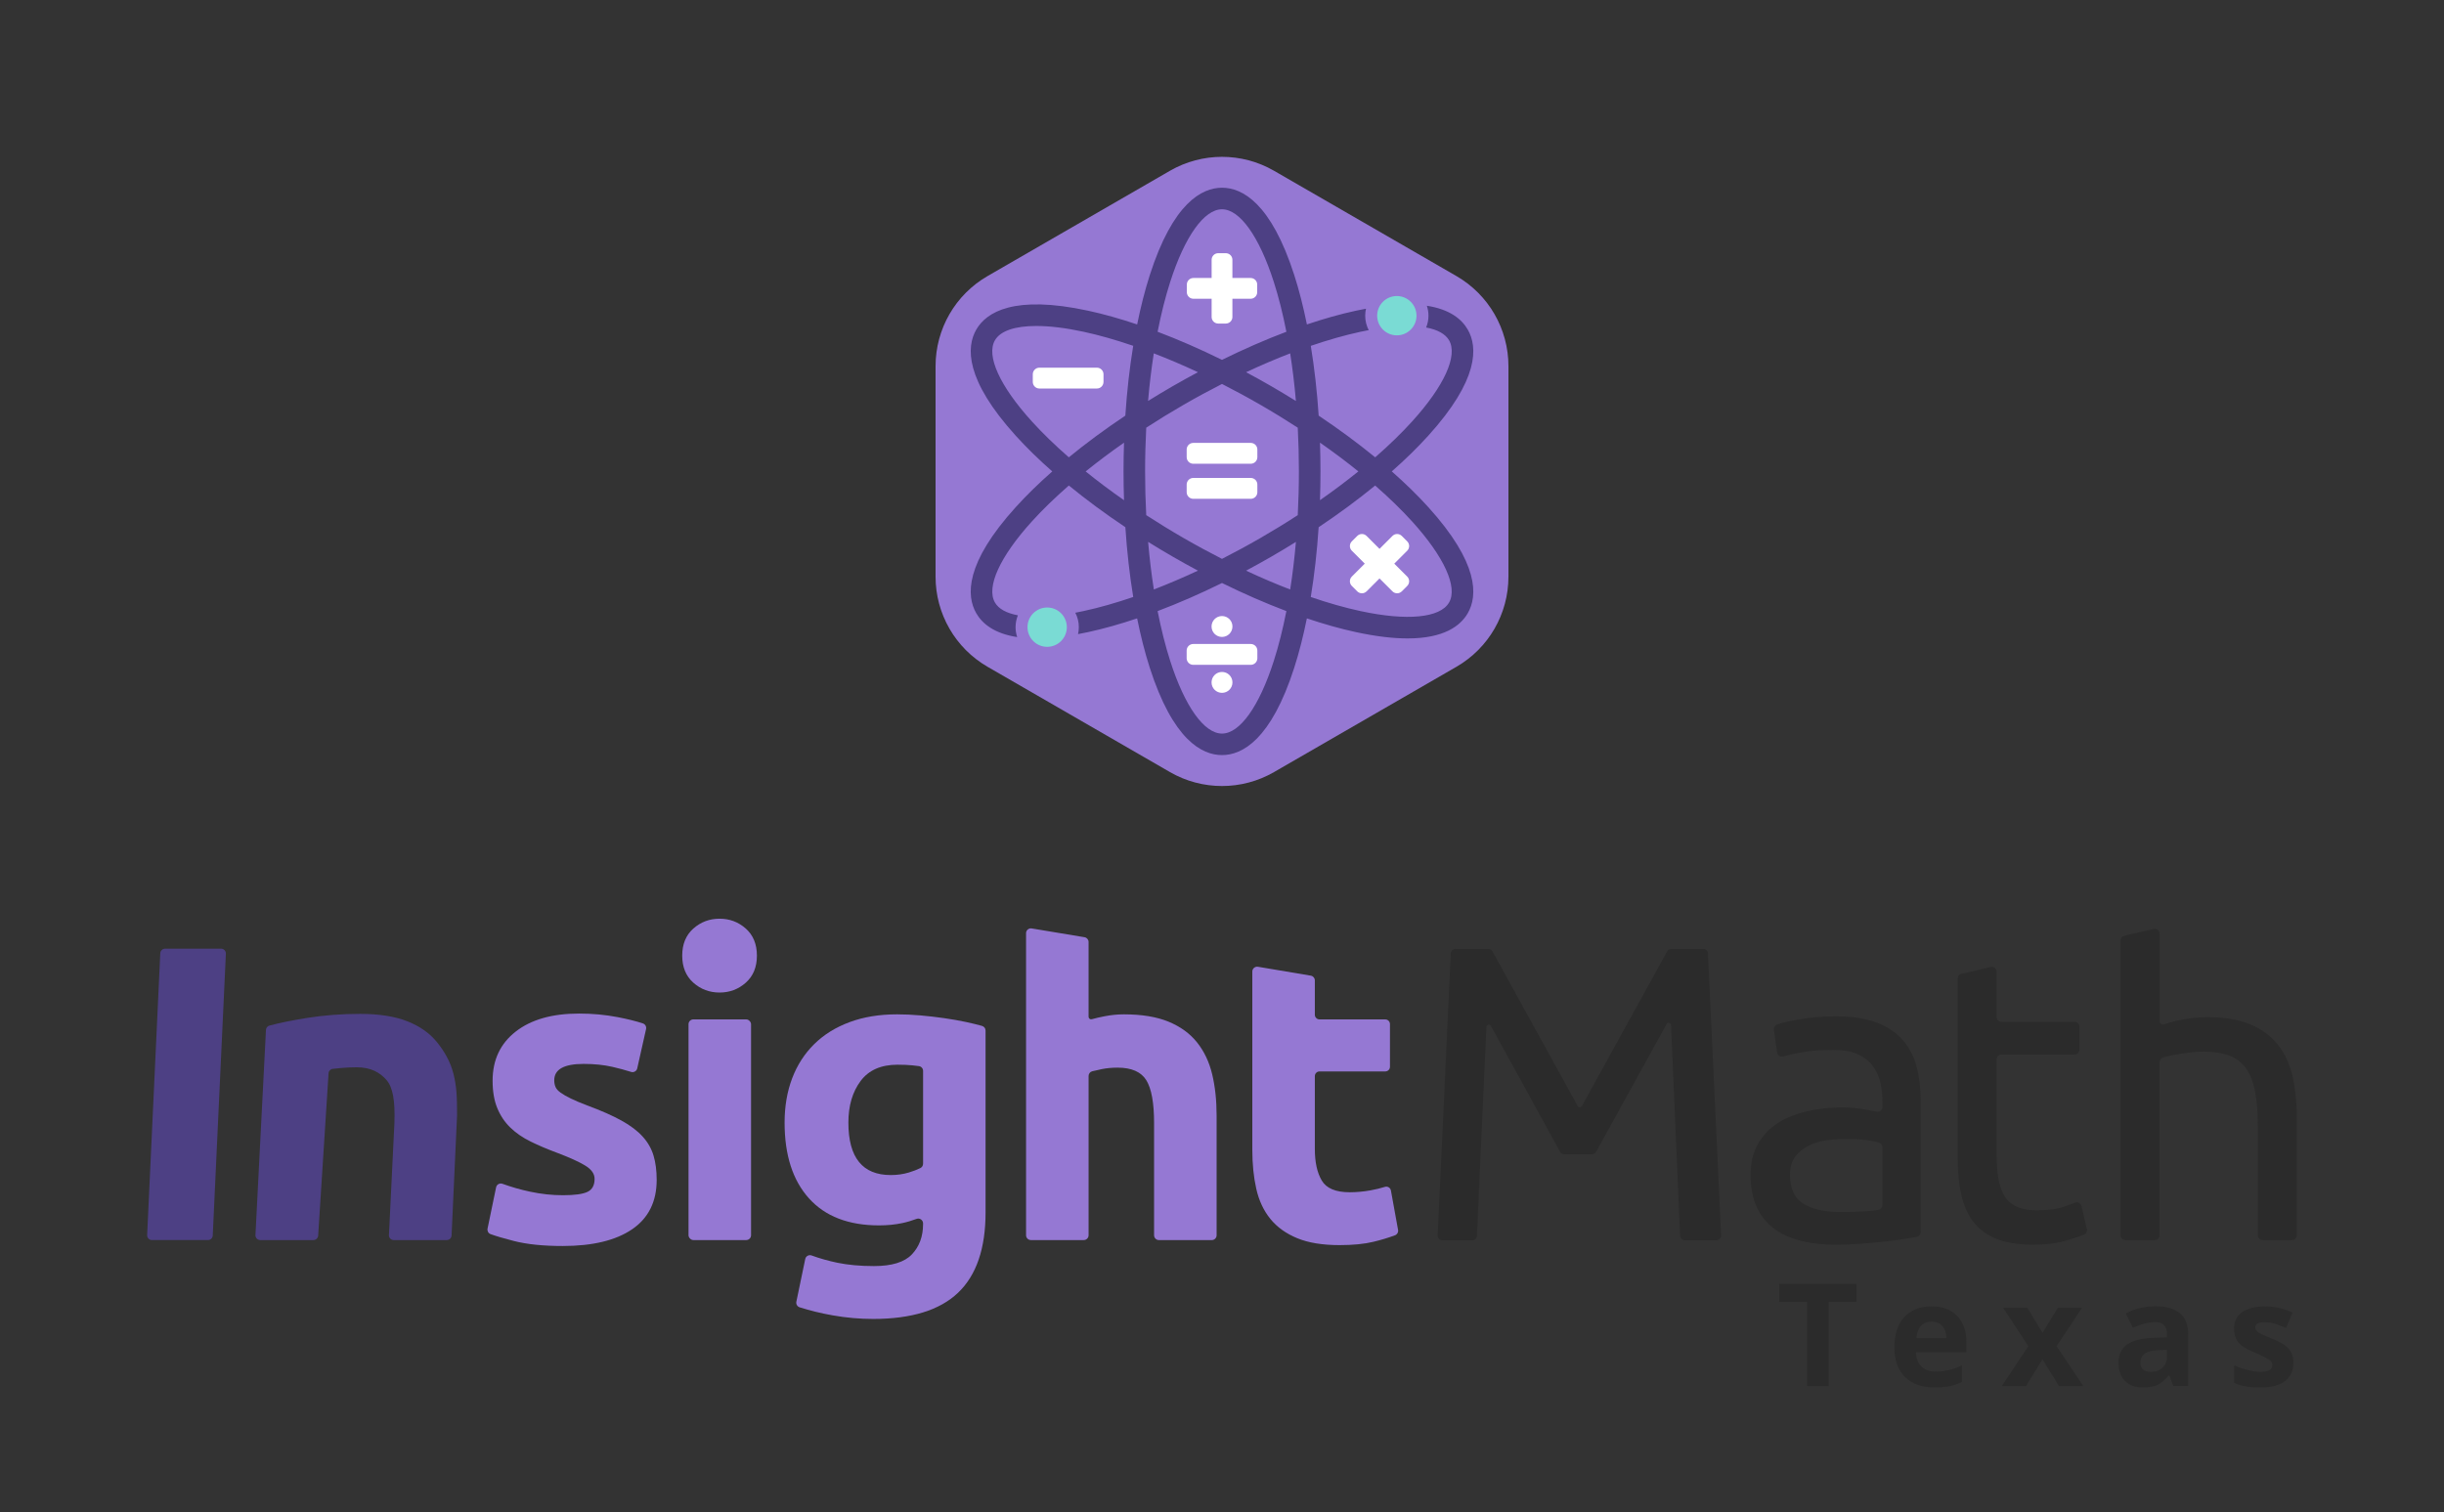 <?xml version="1.0" encoding="UTF-8"?> <svg xmlns="http://www.w3.org/2000/svg" id="Layer_1" data-name="Layer 1" viewBox="0 0 947.08 586.05"><rect x="0" y="0" width="947.08" height="586.05" fill="#333333" stroke="none"/><defs><style> .cls-1 { fill: #9578d3; } .cls-2 { fill: #2b2b2b; } .cls-3 { fill: #4d4084; } .cls-4 { fill: #fff; } .cls-5 { fill: #7adbd4; } </style></defs><g><g><path class="cls-1" d="M584.54,223.53v-81.61c0-14.41-7.69-27.72-20.16-34.92l-70.68-40.81c-12.48-7.2-27.85-7.2-40.32,0l-70.68,40.81c-12.48,7.2-20.16,20.51-20.16,34.92v81.61c0,14.41,7.69,27.72,20.16,34.92l70.68,40.81c12.48,7.2,27.85,7.2,40.32,0l70.68-40.81c12.48-7.2,20.16-20.51,20.16-34.92Z"></path><g><path class="cls-4" d="M540.3,218.47l5.01-5.01c1-1,1-2.63,0-3.63l-2.1-2.1c-.5-.5-1.16-.75-1.81-.75s-1.31.25-1.81.75l-5.01,5.01-5.01-5.01c-.5-.5-1.16-.75-1.81-.75s-1.31.25-1.81.75l-2.1,2.1c-1,1-1,2.63,0,3.63l5.01,5.01-5.01,5.01c-1,1-1,2.63,0,3.63l2.1,2.1c.5.5,1.16.75,1.81.75s1.31-.25,1.81-.75l5.01-5.01,5.01,5.01c.5.5,1.16.75,1.81.75s1.31-.25,1.81-.75l2.1-2.1c1-1,1-2.63,0-3.63l-5.01-5.01Z"></path><g><path class="cls-4" d="M487.24,174.23c0-1.42-1.15-2.56-2.56-2.56h-22.27c-1.42,0-2.56,1.15-2.56,2.56v2.96c0,1.42,1.15,2.56,2.56,2.56h22.27c1.42,0,2.56-1.15,2.56-2.56v-2.96Z"></path><path class="cls-4" d="M484.68,185.25h-22.27c-1.42,0-2.56,1.15-2.56,2.56v2.96c0,1.42,1.15,2.57,2.56,2.57h22.27c1.42,0,2.56-1.15,2.56-2.57v-2.96c0-1.42-1.15-2.56-2.56-2.56Z"></path></g><path class="cls-4" d="M402.78,150.59h22.28c1.42,0,2.56-1.15,2.56-2.56v-2.96c0-1.42-1.15-2.56-2.56-2.56h-22.28c-1.42,0-2.56,1.15-2.56,2.56v2.96c0,1.42,1.15,2.56,2.56,2.56Z"></path><g><path class="cls-4" d="M487.24,252.17c0-1.42-1.15-2.56-2.56-2.56h-22.28c-1.42,0-2.56,1.15-2.56,2.56v2.96c0,1.42,1.15,2.56,2.56,2.56h22.28c1.42,0,2.56-1.15,2.56-2.56v-2.96Z"></path><path class="cls-4" d="M473.54,268.55c2.23,0,4.05-1.81,4.05-4.05s-1.81-4.05-4.05-4.05-4.05,1.81-4.05,4.05,1.81,4.05,4.05,4.05Z"></path><path class="cls-4" d="M473.54,246.88c2.23,0,4.05-1.81,4.05-4.05s-1.81-4.05-4.05-4.05-4.05,1.81-4.05,4.05,1.81,4.05,4.05,4.05Z"></path></g><path class="cls-4" d="M484.63,107.75h-7.06v-7.06c0-1.41-1.14-2.55-2.55-2.55h-2.95c-1.41,0-2.55,1.14-2.55,2.55v7.06h-7.06c-1.41,0-2.55,1.14-2.55,2.55v2.95c0,1.41,1.14,2.55,2.55,2.55h7.06v7.06c0,1.41,1.14,2.55,2.55,2.55h2.95c1.41,0,2.55-1.14,2.55-2.55v-7.06h7.06c1.41,0,2.55-1.14,2.55-2.55v-2.95c0-1.41-1.14-2.55-2.55-2.55Z"></path><path class="cls-5" d="M405.79,235.47c-4.21,0-7.62,3.41-7.62,7.62s3.41,7.62,7.62,7.62,7.62-3.41,7.62-7.62-3.41-7.62-7.62-7.62Z"></path></g></g><path class="cls-5" d="M541.29,114.74c-4.21,0-7.62,3.41-7.62,7.62s3.41,7.62,7.62,7.62,7.62-3.41,7.62-7.62-3.41-7.62-7.62-7.62Z"></path><path class="cls-3" d="M539.33,182.72c5.23-4.61,9.97-9.23,14.1-13.79,19.75-21.79,19.25-34.43,15.34-41.19-2.26-3.92-6.82-7.84-15.85-9.23.4,1.21.63,2.5.63,3.84,0,1.62-.32,3.17-.9,4.59,4.38.82,7.45,2.48,8.89,4.97,3.45,5.98-1.89,17.72-14.3,31.41-4.17,4.6-8.99,9.27-14.34,13.94-6.7-5.48-14.04-10.91-21.9-16.16-.62-9.43-1.65-18.51-3.05-27.05,6.72-2.3,13.17-4.14,19.24-5.45,1.09-.24,2.15-.45,3.2-.64-.87-1.68-1.36-3.58-1.36-5.6,0-.93.11-1.83.31-2.71-1.27.24-2.56.49-3.91.78-6.01,1.3-12.38,3.1-18.99,5.32-1.38-6.83-3.01-13.25-4.89-19.11-9-28-20.19-33.88-28-33.88s-19.01,5.88-28,33.88c-1.88,5.86-3.51,12.27-4.89,19.11-6.61-2.22-12.98-4.02-18.99-5.32-28.75-6.21-39.44.55-43.35,7.31-3.9,6.76-4.41,19.4,15.34,41.19,4.13,4.56,8.87,9.18,14.1,13.79-5.23,4.61-9.97,9.23-14.1,13.79-19.76,21.79-19.25,34.43-15.34,41.19,2.26,3.92,6.82,7.84,15.85,9.23-.4-1.21-.63-2.5-.63-3.84,0-1.63.33-3.18.9-4.6-4.38-.82-7.46-2.47-8.89-4.96-3.45-5.98,1.89-17.72,14.3-31.41,4.17-4.6,8.99-9.27,14.34-13.94,6.7,5.48,14.04,10.91,21.9,16.16.62,9.43,1.65,18.51,3.05,27.05-6.72,2.3-13.17,4.14-19.24,5.45-1.09.23-2.15.45-3.2.65.87,1.68,1.36,3.58,1.36,5.59,0,.93-.11,1.83-.31,2.7,1.27-.24,2.56-.49,3.91-.78,6.01-1.3,12.38-3.1,18.99-5.32,1.38,6.83,3.01,13.25,4.89,19.11,9,28,20.19,33.88,28,33.88s19.01-5.88,28-33.88c1.88-5.86,3.51-12.27,4.89-19.11,6.61,2.22,12.98,4.02,18.99,5.32,8,1.73,14.59,2.45,20.04,2.45,14.13,0,20.49-4.88,23.31-9.76,3.91-6.76,4.41-19.4-15.34-41.19-4.13-4.56-8.87-9.18-14.1-13.79ZM435.57,193.88c-5.25-3.66-10.22-7.39-14.87-11.15,4.65-3.76,9.63-7.49,14.87-11.15-.12,3.68-.19,7.4-.19,11.15s.07,7.47.19,11.15ZM436.08,161.1c-7.86,5.25-15.21,10.68-21.9,16.16-5.35-4.67-10.17-9.34-14.34-13.94-12.41-13.68-17.75-25.43-14.3-31.41,2.12-3.68,7.79-5.56,16.05-5.56,5.17,0,11.35.74,18.3,2.24,6.07,1.31,12.52,3.15,19.24,5.45-1.4,8.54-2.43,17.62-3.05,27.05ZM502.18,155.42c-3.13-1.95-6.32-3.86-9.56-5.74-3.25-1.88-6.5-3.68-9.75-5.41,5.8-2.71,11.51-5.15,17.09-7.3.93,5.91,1.67,12.08,2.22,18.46ZM453.49,109.2c5.65-17.59,13.14-28.08,20.05-28.08s14.4,10.5,20.05,28.08c1.9,5.91,3.53,12.42,4.9,19.39-8.1,3.06-16.47,6.71-24.95,10.89-8.48-4.18-16.85-7.83-24.95-10.89,1.37-6.97,3-13.48,4.9-19.39ZM447.12,136.96c5.58,2.15,11.3,4.59,17.09,7.3-3.25,1.74-6.5,3.54-9.75,5.41-3.25,1.88-6.44,3.79-9.57,5.74.55-6.37,1.29-12.55,2.22-18.46ZM444.9,210.03c3.13,1.95,6.32,3.86,9.57,5.74,3.25,1.87,6.5,3.68,9.75,5.41-5.8,2.71-11.51,5.15-17.09,7.3-.93-5.91-1.67-12.08-2.22-18.46ZM493.59,256.25c-5.65,17.59-13.14,28.08-20.05,28.08s-14.4-10.5-20.05-28.08c-1.9-5.91-3.53-12.42-4.9-19.39,8.1-3.06,16.47-6.71,24.95-10.89,8.48,4.18,16.85,7.83,24.95,10.89-1.37,6.97-3,13.48-4.9,19.39ZM499.96,228.49c-5.58-2.15-11.3-4.59-17.09-7.3,3.25-1.74,6.5-3.54,9.75-5.41,3.25-1.88,6.44-3.79,9.56-5.74-.55,6.37-1.29,12.55-2.22,18.46ZM502.9,199.67c-4.66,3.03-9.49,5.99-14.46,8.86-4.97,2.87-9.95,5.56-14.9,8.09-4.95-2.53-9.93-5.22-14.9-8.09-4.97-2.87-9.79-5.83-14.46-8.86-.29-5.55-.44-11.21-.44-16.95s.16-11.4.44-16.95c4.66-3.03,9.49-5.99,14.46-8.86,4.97-2.87,9.95-5.56,14.9-8.09,4.95,2.53,9.93,5.22,14.9,8.09,4.97,2.87,9.79,5.83,14.46,8.86.29,5.55.44,11.21.44,16.95s-.16,11.4-.44,16.95ZM511.51,171.57c5.25,3.66,10.22,7.39,14.87,11.15-4.65,3.76-9.63,7.49-14.87,11.15.12-3.68.19-7.4.19-11.15s-.07-7.47-.19-11.15ZM561.53,233.53c-3.45,5.98-16.29,7.22-34.35,3.32-6.07-1.31-12.52-3.15-19.24-5.45,1.4-8.54,2.43-17.62,3.05-27.05,7.86-5.25,15.21-10.68,21.9-16.16,5.35,4.67,10.17,9.34,14.34,13.94,12.4,13.69,17.75,25.43,14.3,31.41Z"></path></g><g><g><path class="cls-3" d="M63.96,367.72h21.72c1.06,0,1.9.88,1.85,1.94l-5.09,109.23c-.05.99-.86,1.76-1.85,1.76h-21.72c-1.06,0-1.9-.88-1.85-1.94l5.09-109.23c.05-.99.86-1.76,1.85-1.76Z"></path><path class="cls-3" d="M103.06,399.21c.04-.8.56-1.48,1.34-1.69,3.93-1.06,8.83-2.05,14.7-2.99,6.52-1.03,13.36-1.55,20.53-1.55s13.33.95,18.17,2.85c4.83,1.9,8.66,4.59,11.49,8.06,2.83,3.48,5.24,7.56,6.44,12.34,1.19,4.78,1.39,8.56,1.39,16.02l-2.13,46.63c-.05.99-.86,1.77-1.85,1.77h-20.57c-1.06,0-1.9-.88-1.85-1.94l2.12-43.52c.29-8.52-.61-13.8-3.1-16.62s-5.92-4.89-11.57-4.89c-1.74,0-3.59.08-5.54.24-1.34.11-2.57.24-3.71.37-.88.11-1.55.83-1.6,1.72l-4.03,62.91c-.06.97-.87,1.73-1.85,1.73h-20.6c-1.06,0-1.9-.89-1.85-1.94l4.07-79.5Z"></path><g><g><path class="cls-2" d="M711.73,393.94c6.07,0,11.2.79,15.38,2.36,4.17,1.57,7.54,3.8,10.09,6.67,2.55,2.88,4.37,6.29,5.45,10.25,1.08,3.96,1.63,8.33,1.63,13.1v51.27c0,.93-.67,1.72-1.58,1.87-1.08.18-2.37.39-3.87.63-2.33.38-4.96.73-7.89,1.06-2.93.33-6.1.62-9.52.9-3.42.27-6.81.41-10.17.41-4.78,0-9.17-.49-13.18-1.46-4.01-.98-7.48-2.52-10.41-4.64-2.93-2.12-5.21-4.91-6.83-8.38-1.63-3.47-2.44-7.65-2.44-12.53s.95-8.68,2.85-12.04c1.9-3.36,4.47-6.07,7.73-8.14,3.25-2.06,7.05-3.58,11.39-4.56,4.34-.98,8.89-1.46,13.67-1.46,1.52,0,3.09.08,4.72.24,1.63.16,3.17.38,4.64.65,1.46.27,2.74.52,3.82.73h0c1.18.24,2.28-.66,2.28-1.86v-1.88c0-2.49-.27-4.96-.81-7.4-.54-2.44-1.52-4.61-2.93-6.51-1.41-1.9-3.34-3.42-5.78-4.56-2.44-1.14-5.61-1.71-9.52-1.71-4.99,0-9.36.35-13.1,1.06-2.53.48-4.62.97-6.28,1.47-1.12.34-2.26-.4-2.42-1.55l-1.25-8.75c-.13-.91.41-1.78,1.28-2.08,1.97-.67,4.72-1.32,8.27-1.95,4.56-.81,9.49-1.22,14.81-1.22ZM713.03,469.76c3.58,0,6.75-.08,9.52-.24,2.03-.12,3.82-.31,5.35-.58.91-.16,1.56-.95,1.56-1.87v-22.37c0-.83-.54-1.57-1.33-1.82-1.02-.32-2.34-.61-3.96-.86-2.44-.38-5.4-.57-8.87-.57-2.28,0-4.69.16-7.24.49-2.55.32-4.88,1-7,2.03-2.12,1.03-3.88,2.44-5.29,4.23-1.41,1.79-2.12,4.15-2.12,7.08,0,5.43,1.73,9.19,5.21,11.31,3.47,2.12,8.19,3.17,14.16,3.17Z"></path><path class="cls-2" d="M888.44,417.37c-1.09-4.77-2.96-8.87-5.61-12.29-2.66-3.42-6.21-6.07-10.66-7.97-4.45-1.9-10.03-2.85-16.76-2.85-3.15,0-6.32.3-9.52.9-2.54.47-4.96,1.1-7.27,1.88-.87.29-1.76-.33-1.76-1.24v-33.92c0-1.2-1.12-2.09-2.3-1.82l-11.39,2.66c-.85.2-1.44.95-1.44,1.82v114.25c0,1.03.84,1.87,1.87,1.87h11.38c1.03,0,1.87-.84,1.87-1.87v-67.07c0-.83.54-1.56,1.34-1.8.39-.11.84-.24,1.35-.37,1.25-.33,2.66-.62,4.23-.9,1.57-.27,3.23-.51,4.96-.73,1.73-.22,3.42-.32,5.04-.32,4.01,0,7.38.52,10.09,1.55,2.71,1.03,4.88,2.68,6.51,4.96,1.63,2.28,2.79,5.26,3.5,8.95.7,3.69,1.06,8.14,1.06,13.34v42.38c0,1.03.84,1.87,1.87,1.87h11.38c1.03,0,1.87-.84,1.87-1.87v-45.64c0-5.75-.54-11.01-1.63-15.78Z"></path><path class="cls-2" d="M806.59,467.47c-.26-1.11-1.42-1.73-2.48-1.33s-2.27.86-3.79,1.42c-2.77,1.03-6.43,1.55-10.98,1.55-2.6,0-4.88-.33-6.83-.98-1.95-.65-3.58-1.76-4.88-3.34-1.3-1.57-2.28-3.74-2.93-6.51-.65-2.77-.98-6.26-.98-10.49v-37.18c0-1.03.84-1.87,1.87-1.87h28.31c1.03,0,1.87-.84,1.87-1.87v-8.95c0-1.03-.84-1.87-1.87-1.87h-28.31c-1.03,0-1.87-.84-1.87-1.87v-17.54c0-1.2-1.12-2.09-2.3-1.82l-11.39,2.66c-.85.2-1.44.95-1.44,1.82v68.65c0,5.64.46,10.6,1.38,14.89.92,4.29,2.52,7.89,4.8,10.82,2.28,2.93,5.29,5.12,9.03,6.59,3.74,1.46,8.49,2.2,14.24,2.2,4.88,0,9.22-.57,13.02-1.71,2.79-.84,4.97-1.57,6.53-2.2.85-.34,1.3-1.26,1.09-2.15l-2.08-8.92Z"></path></g><path class="cls-2" d="M564.01,367.82h12.72c.67,0,1.3.37,1.62.96l33.03,59.92c.35.64,1.27.64,1.62,0l33.03-59.92c.33-.59.95-.96,1.62-.96h12.38c.99,0,1.8.78,1.85,1.76l5.08,109.21c.05,1.05-.79,1.94-1.85,1.94h-12.2c-.99,0-1.81-.78-1.85-1.77l-3.51-81.61c-.04-.93-1.28-1.23-1.73-.41l-27.3,49.48c-.33.59-.95.96-1.62.96h-10.74c-.68,0-1.3-.37-1.62-.96l-26.8-48.8c-.45-.82-1.69-.53-1.74.4l-3.67,80.94c-.04.99-.86,1.77-1.85,1.77h-11.53c-1.06,0-1.9-.88-1.85-1.94l5.08-109.21c.05-.99.86-1.76,1.85-1.76Z"></path></g><g><path class="cls-1" d="M249,440.5c-2.01-2.22-4.74-4.28-8.21-6.19-3.47-1.91-7.86-3.85-13.17-5.82-2.6-.98-4.74-1.88-6.42-2.7-1.68-.82-3.01-1.58-3.98-2.29-.98-.7-1.63-1.44-1.95-2.19-.33-.76-.49-1.63-.49-2.6,0-4.23,3.79-6.34,11.38-6.34,4.12,0,7.83.38,11.14,1.14,2.56.59,4.98,1.24,7.25,1.96,1.05.33,2.15-.3,2.39-1.37l3.42-15.24c.21-.94-.32-1.88-1.23-2.18-2.6-.87-5.87-1.68-9.79-2.44-4.77-.92-9.76-1.38-14.96-1.38-10.41,0-18.59,2.33-24.55,6.99-5.96,4.66-8.94,11-8.94,19.03,0,4.12.59,7.64,1.79,10.57,1.19,2.93,2.87,5.45,5.04,7.56,2.17,2.11,4.8,3.93,7.89,5.45,3.09,1.52,6.53,2.98,10.33,4.39,4.88,1.84,8.51,3.5,10.89,4.96,2.38,1.46,3.58,3.17,3.58,5.12,0,2.49-.92,4.17-2.76,5.04-1.84.87-4.99,1.3-9.43,1.3s-8.51-.46-12.85-1.38c-3.63-.77-7.18-1.79-10.66-3.05-1.07-.39-2.24.26-2.47,1.38l-3.31,16c-.19.9.31,1.81,1.18,2.13,2.05.75,5.05,1.64,9,2.65,5.04,1.3,11.35,1.95,18.94,1.95,11.6,0,20.57-2.16,26.91-6.49,6.34-4.33,9.51-10.71,9.51-19.15,0-3.57-.41-6.71-1.22-9.41-.81-2.7-2.22-5.17-4.23-7.38Z"></path><path class="cls-1" d="M289,359.91c-2.87-2.55-6.26-3.82-10.16-3.82s-7.29,1.28-10.16,3.82c-2.87,2.55-4.31,6.04-4.31,10.49s1.44,7.94,4.31,10.49c2.87,2.55,6.26,3.82,10.16,3.82s7.29-1.27,10.16-3.82c2.87-2.55,4.31-6.04,4.31-10.49s-1.44-7.94-4.31-10.49Z"></path><rect class="cls-1" x="266.81" y="395.12" width="24.23" height="85.53" rx="1.87" ry="1.87"></rect><path class="cls-1" d="M380.57,397.65c-1.82-.51-3.84-1-6.04-1.48-2.76-.59-5.67-1.11-8.7-1.54-3.04-.43-6.1-.79-9.19-1.06-3.09-.27-6.1-.41-9.02-.41-6.83,0-12.96,1-18.37,3.01-5.42,2.01-10,4.85-13.74,8.54-3.74,3.69-6.59,8.11-8.54,13.25-1.95,5.15-2.93,10.87-2.93,17.16,0,12.58,3.14,22.36,9.43,29.35,6.29,6.99,15.34,10.49,27.16,10.49,3.25,0,6.26-.3,9.02-.89,1.88-.4,3.72-.95,5.52-1.63,1.22-.46,2.53.44,2.53,1.74v.29c0,4.77-1.44,8.67-4.31,11.71-2.87,3.03-7.78,4.55-14.72,4.55-5.31,0-10.06-.43-14.23-1.3-3.44-.72-6.75-1.65-9.93-2.81-1.07-.39-2.24.26-2.47,1.37l-3.44,16.55c-.2.94.35,1.87,1.27,2.17,3.99,1.27,8.28,2.32,12.86,3.13,5.2.92,10.41,1.38,15.61,1.38,14.85,0,25.83-3.39,32.93-10.16,7.1-6.78,10.65-17.16,10.65-31.14v-70.47c0-.84-.55-1.58-1.36-1.8ZM357.7,451.07c0,.71-.39,1.36-1.03,1.67-1.3.64-2.8,1.22-4.5,1.73-2.17.65-4.5.98-6.99.98-10.95,0-16.42-6.77-16.42-20.33,0-6.5,1.57-11.87,4.72-16.1,3.14-4.23,7.91-6.34,14.31-6.34,2.17,0,4.06.08,5.69.24.95.1,1.83.2,2.63.31.92.13,1.6.92,1.6,1.85v35.98Z"></path><path class="cls-1" d="M463.89,404.06c-2.76-3.47-6.45-6.15-11.06-8.05-4.61-1.9-10.38-2.85-17.32-2.85-2.39,0-4.85.24-7.4.73-1.94.37-3.61.76-5.02,1.16-.63.18-1.25-.29-1.25-.94v-29c0-.91-.66-1.69-1.56-1.84l-20.49-3.41c-1.14-.19-2.18.69-2.18,1.84v117.08c0,1.03.84,1.87,1.87,1.87h20.49c1.03,0,1.87-.84,1.87-1.87v-61.74c0-.85.57-1.6,1.4-1.81,1.15-.29,2.39-.57,3.73-.84,1.89-.38,3.93-.57,6.1-.57,5.42,0,9.13,1.63,11.14,4.88,2,3.25,3.01,8.78,3.01,16.59v43.5c0,1.03.84,1.87,1.87,1.87h20.49c1.03,0,1.87-.84,1.87-1.87v-46.43c0-5.85-.57-11.16-1.71-15.94-1.14-4.77-3.09-8.89-5.85-12.36Z"></path><path class="cls-1" d="M541.77,476.74l-2.77-15.3c-.19-1.07-1.29-1.74-2.33-1.41-1.74.55-3.62,1-5.61,1.36-2.76.49-5.45.73-8.05.73-5.42,0-9.02-1.52-10.81-4.55-1.79-3.03-2.68-7.1-2.68-12.2v-28.26c0-1.01.82-1.82,1.82-1.82h25.47c1.01,0,1.82-.81,1.82-1.82v-16.52c0-1.01-.81-1.82-1.82-1.82h-25.47c-1.01,0-1.82-.81-1.82-1.82v-13.3c0-.91-.66-1.69-1.56-1.84l-20.49-3.45c-1.14-.19-2.18.69-2.18,1.84v69.14c0,5.53.51,10.57,1.54,15.12,1.03,4.55,2.85,8.43,5.45,11.63,2.6,3.2,6.07,5.69,10.41,7.48,4.33,1.79,9.81,2.68,16.42,2.68,5.2,0,9.59-.43,13.17-1.3,3.01-.73,5.79-1.57,8.34-2.53.82-.31,1.3-1.16,1.15-2.03Z"></path></g></g><g><path class="cls-2" d="M708.65,537.23h-8.4v-32.61h-10.75v-6.99h29.9v6.99h-10.75v32.61Z"></path><path class="cls-2" d="M749.65,537.77c-4.87,0-8.68-1.34-11.43-4.04-2.74-2.69-4.12-6.5-4.12-11.43s1.27-9,3.8-11.77c2.54-2.77,6.04-4.16,10.52-4.16s7.61,1.22,9.99,3.66c2.38,2.44,3.58,5.81,3.58,10.1v4.01h-19.53c.09,2.35.79,4.18,2.08,5.5s3.12,1.98,5.47,1.98c1.82,0,3.55-.19,5.17-.57s3.32-.98,5.09-1.81v6.39c-1.44.72-2.99,1.26-4.63,1.61-1.64.35-3.65.53-6.01.53ZM748.48,512.26c-1.75,0-3.12.56-4.12,1.67-.99,1.11-1.56,2.69-1.71,4.73h11.59c-.04-2.04-.57-3.62-1.6-4.73-1.03-1.11-2.42-1.67-4.17-1.67Z"></path><path class="cls-2" d="M786.01,521.76l-9.75-14.82h9.37l5.88,9.64,5.93-9.64h9.37l-9.86,14.82,10.32,15.47h-9.4l-6.37-10.37-6.39,10.37h-9.37l10.27-15.47Z"></path><path class="cls-2" d="M842.2,537.23l-1.6-4.12h-.22c-1.39,1.75-2.82,2.97-4.29,3.64-1.47.68-3.39,1.02-5.76,1.02-2.91,0-5.2-.83-6.87-2.49-1.67-1.66-2.51-4.03-2.51-7.1s1.12-5.58,3.37-7.11,5.64-2.37,10.17-2.53l5.25-.16v-1.33c0-3.07-1.57-4.6-4.71-4.6-2.42,0-5.26.73-8.53,2.19l-2.74-5.58c3.48-1.82,7.35-2.74,11.59-2.74s7.18.89,9.34,2.65c2.17,1.77,3.25,4.46,3.25,8.07v20.18h-5.77ZM839.76,523.2l-3.2.11c-2.4.07-4.19.51-5.36,1.3-1.17.79-1.76,2-1.76,3.63,0,2.33,1.34,3.49,4.01,3.49,1.91,0,3.44-.55,4.59-1.65,1.15-1.1,1.72-2.56,1.72-4.39v-2.49Z"></path><path class="cls-2" d="M888.69,528.24c0,3.11-1.08,5.47-3.24,7.1-2.16,1.62-5.39,2.44-9.68,2.44-2.2,0-4.08-.15-5.63-.45s-3.01-.74-4.36-1.31v-6.83c1.53.72,3.26,1.33,5.19,1.81,1.92.49,3.62.73,5.08.73,3,0,4.5-.87,4.5-2.6,0-.65-.2-1.18-.6-1.58s-1.08-.87-2.06-1.38c-.97-.51-2.27-1.11-3.9-1.8-2.33-.98-4.04-1.88-5.13-2.71-1.09-.83-1.89-1.78-2.38-2.86-.5-1.07-.74-2.4-.74-3.97,0-2.69,1.04-4.77,3.13-6.24,2.09-1.47,5.04-2.21,8.87-2.21s7.2.79,10.64,2.38l-2.49,5.96c-1.52-.65-2.93-1.18-4.25-1.6-1.32-.42-2.66-.62-4.04-.62-2.44,0-3.66.66-3.66,1.98,0,.74.39,1.38,1.18,1.92.79.54,2.5,1.35,5.16,2.41,2.37.96,4.1,1.85,5.2,2.68,1.1.83,1.91,1.79,2.44,2.87s.79,2.37.79,3.87Z"></path></g></g></svg> 